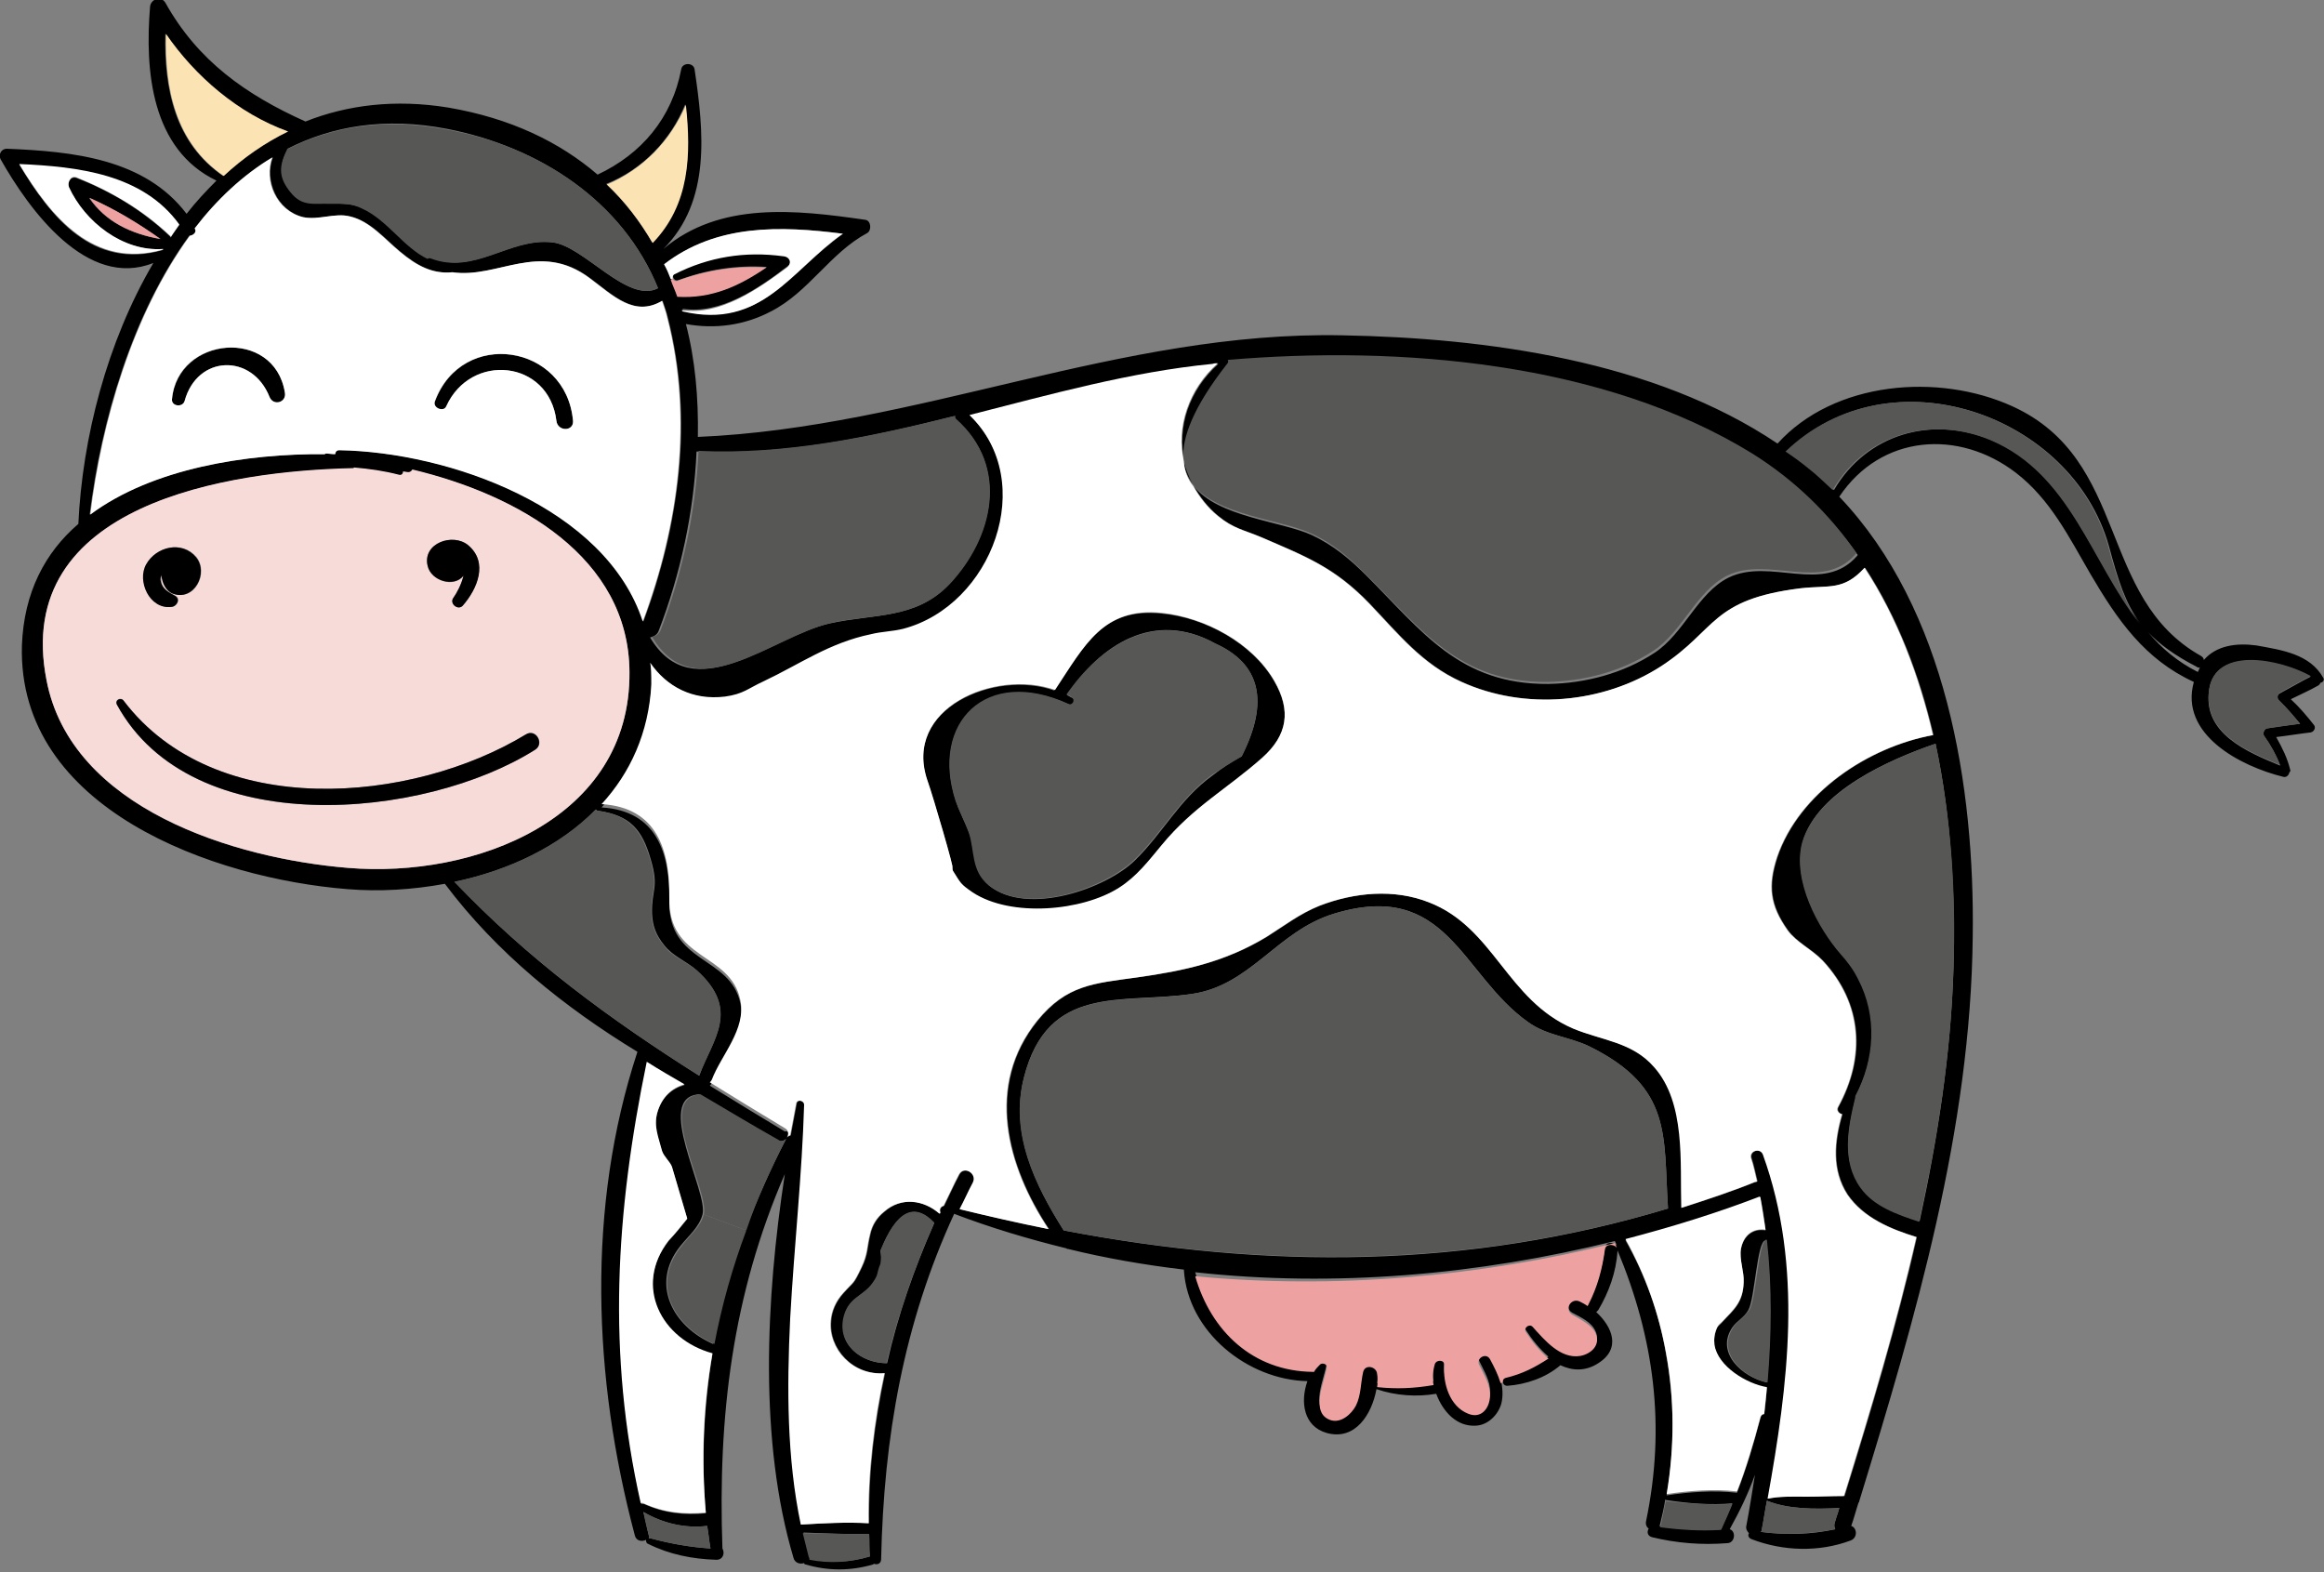 <?xml version="1.0" encoding="UTF-8"?> <svg xmlns="http://www.w3.org/2000/svg" xmlns:xlink="http://www.w3.org/1999/xlink" version="1.1" id="Livello_1" x="0px" y="0px" viewBox="0 0 350 236.8" style="enable-background:new 0 0 350 236.8;" xml:space="preserve"><rect x="0" y="0" width="350" height="236.8" fill="#808080" stroke="none"/> <style type="text/css"> .st0{fill:#575756;} .st1{fill:#EEA1A1;} .st2{fill:#FBE3B3;} .st3{fill:#F7DBD9;} .st4{fill:#FFFFFF;} </style> <g> <path d="M24.5,37.5C24.5,37.5,24.4,37.5,24.5,37.5c-6,0.4-11.7-4-14.1-9.2c-0.3-0.7,0.2-1.8,1.1-1.5c5.2,2,10,4.9,14.1,8.8 c0.1,0.1,0.1,0.1,0.1,0.2c0.4-0.7,0.9-1.3,1.3-1.9c-5.5-7.6-15.2-8.7-24.1-9.1c4.8,8,11.1,15.8,21.5,12.9 C24.5,37.5,24.5,37.5,24.5,37.5z M118.4,171.5c-0.3,0.3-0.8,0.5-1.3,0.2c-3.9-2.2-7.8-4.5-11.8-6.9c-6.9,0.4,1.4,14.7,0.5,18.1 c-0.5,1.9-2.1,3.2-3.3,4.7c-4.7,5.8-1.1,12.2,4.9,14.8c1.1-5.8,2.7-11.6,4.8-17.1C114.1,180.5,116.1,175.9,118.4,171.5L118.4,171.5 z M118.6,171.3c0.2-0.2,0.3-0.3,0.5-0.3c0.3-1.6,0.6-3.2,0.9-4.8c0.1-0.7,1.2-0.5,1.2,0.2c-0.3,10.4-1.5,21.3-2.1,32.2 c-0.5,10.5-0.5,21,1.6,31c3.4-0.2,6.8-0.4,10.2-0.2c-0.1-7.7,0.8-15.2,2.4-22.6c-4.8,0.4-8.5-3.7-8.1-7.9c0.1-1.4,0.7-2.9,1.9-4.2 c1.6-1.8,1.4-1.1,2.7-3.8c1-2.1,0.8-3,1.3-5c0.3-1.4,1-2.5,2.1-3.4c2.6-2.3,6-1.8,8.4,0.3c0-0.1,0.1-0.2,0.1-0.2 c-0.2-0.4,0-0.9,0.5-1c0.8-1.6,1.5-3.2,2.3-4.7c0.7-1.4,2.8-0.2,2.1,1.2c-0.7,1.3-1.3,2.7-2,4c4.5,1.1,8.9,2.1,13.4,3 c-6.3-9.5-9.6-21.6-1.7-31.4c4.4-5.4,8.5-5.6,15-6.5c7.1-1,13.2-2.3,19.5-6.1c2.7-1.7,5-3.5,8-4.7c5.2-2,11.2-2.6,16.5-0.5 c9.8,3.8,11.7,14.7,21.7,19c4.3,1.8,8.9,2,12.2,5.8c4.8,5.4,3.9,14.4,4.1,21.2c3.7-1.2,7.4-2.4,11.1-3.9c0.1,0,0.2,0,0.3-0.1 c-0.3-1.2-0.5-2.3-0.9-3.5c-0.3-1.1,1.4-1.6,1.8-0.5c6.1,16.9,3.8,34.6,0.7,51.8c1.9-0.4,3.9-0.3,5.9-0.3c1.8,0,3.7-0.1,5.6-0.1 c4-12.9,7.9-25.8,10.9-39c-3.9-1.2-8-2.9-10.4-6.4c-2.4-3.7-2-8-0.8-12.1c-0.5-0.1-0.9-0.6-0.6-1.1c4.1-7.5,3.7-15.5-2.3-22 c-1.6-1.7-4-2.8-5.3-4.6c-2.7-3.8-3-6.7-1.6-11c3.3-9.7,13.7-16.6,23.5-18.4c-2.1-9-5.4-17.7-10.3-25.2c-3.2,3.5-5.3,2.6-9.7,3.1 c-13.5,1.7-12.5,6.2-20.9,11.7c-8.8,5.7-20.6,6.7-30.1,2.4c-6-2.7-9.5-7.2-13.9-11.8c-5.3-5.5-9.6-7.1-16.3-10 c-2.6-1.1-4.2-1.3-6.5-3.2c-1.6-1.3-2.8-2.9-3.7-4.5c3.6,4.7,13.3,5.3,17.8,7.4c3.2,1.5,5.7,3.6,8.2,6.1c8.4,8.4,14,16.4,27.4,16.3 c5.6-0.1,11.3-1.6,16-4.7c4.4-2.9,6.5-9,11.1-11.3c6.3-3.1,14.3,2.6,19.4-3.3c0-0.1,0.1-0.1,0.1-0.1c-4.1-5.8-9.3-10.9-15.7-14.9 c-22.4-13.9-53.1-16.4-79-14.1c0.1,0.2,0,0.4-0.1,0.6c-5.1,6.5-6.8,11-6.6,14.4c-1.2-5.2,0.7-10.9,5.1-14.8c-0.3,0-0.5,0-0.8,0.1 c-12.3,1.2-24.4,4.6-36.6,7.7c10.4,10,3.4,28.7-10,32.2c-1.6,0.4-3.2,0.4-4.8,0.8c-6.3,1.3-10.7,4.5-16.2,7.1 c-2.4,1.1-3,1.9-5.8,2.3c-4.9,0.6-8.8-1.5-11.3-5.1c0.1,1.2,0.1,2.4,0.1,3.6c-0.4,7.4-3.2,13.4-7.5,18.1c8.4,0.5,10.3,7,10.2,14.1 c-0.2,9.5,9.2,8.2,10.7,15.4c0.9,4.4-2.9,8.3-4.3,12c-0.1,0.2-0.2,0.3-0.3,0.4c3.7,2.3,7.5,4.6,11.3,6.9 C118.8,170.2,118.9,170.9,118.6,171.3z M349.9,102.1c0.2,0.3-0.1,0.7-0.4,0.7c-0.1,0.2-0.2,0.3-0.3,0.4c-1.4,0.8-2.8,1.4-4.2,2.1 c1.3,1.2,2.4,2.5,3.5,3.9c0.3,0.4,0,1-0.5,1.1c-1.7,0.2-3.5,0.5-5.2,0.7c0.9,1.6,1.7,3.2,2.1,4.9c0.1,0.2,0,0.3-0.1,0.4 c-0.1,0.4-0.4,0.8-0.9,0.7c-6.5-1.6-15.7-6.4-13.5-14.3c-7.4-3.4-11.5-9.3-15.6-16.3c-3.2-5.5-6-11.2-11.2-15.2 c-8.6-6.6-20.3-5.8-26.6,3.6c16.2,17,20.4,43.7,20.1,66.2c-0.3,29.2-8.6,57.4-17.1,85.1c0,0.1,0,0.1-0.1,0.2 c-0.4,1.2-0.7,2.4-1.1,3.5c0.9,0.3,1,1.8-0.1,2.2c-4.8,1.8-10.2,1.6-14.9-0.2c-0.5-0.2-0.6-0.6-0.4-0.9c-0.3-0.3-0.5-0.7-0.4-1.1 c0.5-2.6,0.9-5.2,1.3-7.7c-1,2.8-2.3,5.5-3.8,8.2c1,0.3,0.8,2.1-0.4,2.1c-3.8,0.3-7.6,0-11.3-0.9c-0.7-0.2-0.8-0.8-0.5-1.3 c-0.3-0.2-0.5-0.6-0.4-1.1c3-14.4,1.2-27.6-4.3-40.8c0,0,0,0.1,0,0.1c-0.2,3.2-1.3,6.2-2.9,8.9c-0.1,0.1-0.2,0.2-0.3,0.3 c2.4,2.2,3.8,5.5,0.3,7.7c-2,1.3-4,1.1-5.7,0.3c-2.2,1.9-5.2,2.9-8,3.1c-0.5,0-0.7-0.4-0.7-0.8c0-0.3,0.2-0.6,0.5-0.7 c2.4-0.5,4.4-1.6,6.4-2.9c-1.3-1.1-2.5-2.6-3.4-4c-0.4-0.6,0.5-1.3,1-0.8c1.8,1.9,4.2,4.9,7.2,4.4c1.6-0.3,3.1-1.6,2.3-3.4 c-0.6-1.4-2.2-2.1-3.5-2.8c-1.3-0.7-0.2-2.6,1.1-2c0.4,0.2,0.8,0.4,1.2,0.7c0-0.1,0-0.1,0.1-0.2c1.4-2.7,2.1-5.3,2.5-8.3 c0.1-0.9,1.3-0.9,1.8-0.3c-0.1-0.3-0.2-0.5-0.3-0.7c-20.6,5.1-42.2,7-63.2,4.7c2.4,8.3,8.7,14.3,17.7,14.4c0.1,0,0.1,0,0.2,0 c0.3-0.4,0.6-0.8,0.9-1.1c0.3-0.3,1-0.1,1,0.4c-0.2,2.1-2.8,7.1,0.7,8c1.5,0.4,3-0.9,3.7-2.2c0.8-1.6,0.7-3.4,1.1-5.1 c0.3-1.3,2-0.8,2.1,0.3c0.1,0.6,0.1,1.3,0,2c2.9,0.3,5.5,0.3,8.4-0.3c0,0,0.1,0,0.1,0c-0.2-1.1-0.1-2.3,0.2-3.2 c0.2-0.8,1.4-0.6,1.4,0.2c-0.2,2.7,0.8,6.2,3.6,7.3c1.9,0.8,3.3-0.8,3.3-2.6c0.1-1.7-0.9-3.2-1.6-4.7c-0.5-1.1,1-2,1.6-0.9 c0.7,1.1,1.3,2.3,1.6,3.6c0.3,1.2,0.4,2.5,0.1,3.7c-0.5,1.7-2,3.2-3.8,3.3c-2.9,0.2-5-2.1-6-4.8c0,0,0,0,0,0 c-2.9,0.5-6.1,0.3-9-0.7c-0.7,3.8-3.2,7.8-7.5,6.6c-3.5-1-4-4.7-2.9-7.8c-9-0.2-18-7.4-18.6-16.7c0,0,0,0,0-0.1 c-5.9-0.7-11.7-1.7-17.4-3.1c-0.1,0-0.2,0-0.3-0.1c-5.7-1.4-11.4-3.1-16.9-5.2c-7.6,16.5-10.6,33.6-11,52c0,0.7-0.6,0.9-1.1,0.7 c0,0-0.1,0.1-0.1,0.1c-3.4,1-6.8,1-10.2,0c-0.1,0-0.2-0.1-0.2-0.2c-0.6,0.2-1.4,0-1.6-0.8c-5.2-17.5-4.2-38.9-1.3-57.8 c-7.9,18.2-10.1,36.4-9.4,56.4c0.4,0.7,0.1,1.7-0.9,1.7c-3.6-0.1-7.1-0.8-10.3-2.4c-0.3-0.1-0.3-0.4-0.3-0.6 c-0.6,0.3-1.5,0.2-1.7-0.7c-6.3-23.7-7.3-49.4,0.4-72.8C85,151.7,74.8,143.5,67,133.1c-4.9,0.9-9.9,1.2-14.7,0.8 c-20-1.6-49.7-12-49-36.7c0.3-8,3.5-14,8.5-18.3c0.6-12.9,4.3-27.4,11.3-39.3c-10,4-18.7-8-23-15.6c-0.4-0.7,0.1-1.6,0.9-1.6 c10,0.4,20.8,1.5,27.1,9.8c1.4-1.8,2.9-3.4,4.5-5c-9.8-4.7-10.8-16.5-10-26.2c0.1-1.1,1.6-1.7,2.3-0.6c4.9,8.8,12.2,13.9,21.1,17.9 c6.3-2.5,13.5-3.4,21.5-2.1c9.4,1.6,16.8,5.2,22.5,10.1c6.6-3.1,11.2-8.5,12.6-15.9c0.2-1,1.8-1,2,0c1.4,9.4,2.5,19.9-4.7,27.1 c8.5-7.2,20-5.9,30.4-4.4c0.9,0.1,1,1.6,0.3,2c-5.6,3-8.8,8.9-14.5,11.8c-4,2.1-8.4,2.7-12.8,1.9c1.4,5.4,1.9,11.1,1.8,17 c33.1-1.4,63.5-16,97.1-15.3c21.7,0.4,46.9,3.8,65.5,16.3c8.5-9.4,24.2-10.7,35.4-5.6c17.7,8.1,12.7,28.8,28.4,37.6 c0.3,0.2,0.4,0.4,0.4,0.6c1.9-2.2,4.9-2.6,7.9-2.2C343.7,97.9,347.9,98.5,349.9,102.1z M341.4,109.7c1.7-0.3,3.3-0.5,5-0.7 c-1-1.2-2-2.4-3.2-3.5c-0.3-0.3-0.3-0.9,0.2-1.1c1.5-0.8,3-1.7,4.6-2.5c-4.7-2.6-14.4-4.5-15.3,2c-1,6.5,5.6,9.3,10.7,11.4 c-0.6-1.6-1.4-3-2.4-4.4C340.7,110.5,341,109.8,341.4,109.7z M331,101.2c0.1-0.2,0.2-0.4,0.3-0.7c-0.2,0.1-0.4,0-0.5-0.1 c-3.3-1.7-5.6-3.4-7.3-5.2C325.5,97.6,328,99.7,331,101.2z M322.3,93.8c-2.2-2.9-3.3-6.4-4.7-11.6C312,62.4,284.7,52.8,269.1,68 c1.1,0.8,2.3,1.6,3.4,2.5c1.3,1,2.5,2.2,3.7,3.3c4.9-8.4,14.7-11.3,23.8-7.5C311.8,71.3,314.9,84.5,322.3,93.8z M294.2,145.9 c0.3-10.9-0.3-22.7-2.7-33.9c-7,2.4-17.9,7.2-20,14.8c-1.6,5.7,2.4,12.9,5.8,16.8c1,1.2,1.9,2.3,2.6,3.7c3,5.8,2.5,12.2-0.4,17.7 c0,0.1,0.1,0.1,0,0.2c-1.1,4.5-2.2,9.6,0.8,13.6c2.1,2.8,5.5,4.1,8.8,5.1C291.8,171.5,293.8,158.8,294.2,145.9z M276.3,229.4 c0.2-0.8,0.5-1.5,0.7-2.3c-3.6,0.2-7.8,0.2-10.9-1.1c-0.3,1.5-0.5,3-0.8,4.5c0,0.1-0.1,0.1-0.1,0.2c3.8,0.5,7.5,0.4,11.2-0.4 C276.3,230.1,276.2,229.7,276.3,229.4z M266.1,208.2c0.6-7.2,0.7-14.3-0.1-21.5c-0.1,0-0.1,0.1-0.1,0.1c-1.3,0-1.6,8.8-2.6,10.5 c-0.6,1.1-1.7,1.6-2.4,2.6C258.3,203.7,262.4,207.4,266.1,208.2z M265.7,213c0.2-1.4,0.3-2.7,0.4-4c-3-0.5-7.4-3.1-7.9-6.4 c-0.1-0.8,0-1.7,0.4-2.6c0.2-0.4,0.6-0.6,0.8-0.9c1.8-1.9,3.1-2.9,3.2-5.9c0.1-1.6-0.7-3.5-0.4-5.1c0.4-2,1.8-3.1,3.7-2.8 c-0.2-1.7-0.4-3.3-0.8-5c-0.1,0-0.1,0.1-0.1,0.1c-6.6,2.5-13.3,4.6-20.2,6.4c3,5.3,5.1,11.1,6.1,17.1c1.3,7,1.3,14.2,0.1,21.3 c3.3-0.5,7.1-0.8,10.5-0.4c0,0,0,0,0.1,0c1.4-3.6,2.5-7.3,3.5-11.1C265.2,213.2,265.4,213,265.7,213z M259.2,230.3 c0.6-1.3,1.1-2.6,1.7-3.9c-3.2,0.3-6.8,0-10-0.5c0,0-0.1-0.1-0.1-0.1c-0.2,1.3-0.5,2.5-0.8,3.8c0,0.1-0.1,0.1-0.1,0.2 C253.1,230.3,256.2,230.5,259.2,230.3z M251.2,182c0,0,0-0.1,0-0.1c-0.7-10.9,0.7-18.1-11.8-24.3c-3.1-1.5-6.4-1.6-9.3-3.7 c-10.1-7.2-12.1-21.5-29.2-16.3c-8.6,2.6-12.6,10.9-21.5,12.1c-10.5,1.5-21.6-1.6-25.2,12.6c-2.1,8.4,1.7,16.2,6,23 C190.9,191.2,221.1,191.1,251.2,182z M142.9,88c6.6-7,9.2-17.7,1-24.9c-0.1-0.1-0.2-0.3-0.3-0.4c-12.7,3.2-25.5,5.9-38.7,5.3 c-0.4,9.1-2.4,18.4-5.7,27c-0.2,0.6-0.8,0.9-1.3,1c6.5,10.9,18.2-0.1,27-2.1C131.6,92.4,137.9,93.3,142.9,88z M140.7,184.2 c-3-3.2-5.7-1.8-8.1,4.2c0.1,0.6,0.2,1.3,0.1,1.9c-0.7,1.7-0.2,1.5-1.2,2.9c-1.4,2-3.5,2.1-4.3,4.9c-1.2,4.4,2.5,7.2,6.4,7.2 C135.2,198.1,137.7,191,140.7,184.2z M131,234.4c-0.1-1.1-0.1-2.3-0.1-3.4c-3.3,0.1-6.6-0.1-9.9-0.2c0.3,1.2,0.6,2.4,0.9,3.6 c0.1,0.2,0.1,0.3,0.1,0.4C125,235.4,128,235.3,131,234.4z M127,35.2c-9.4-1.2-19-1.5-26.9,4.6c0.3,0.7,0.7,1.5,1,2.2 c0.3,0.9,0.7,1.7,1,2.6c5.2,0.3,9.2-1.6,13.4-4.4c-4.6-0.3-9,0.4-13.4,2c-0.3,0.1-0.6-0.1-0.7-0.4c-0.1-0.2,0-0.5,0.3-0.7 c5.2-2.6,10.7-3.5,16.4-2.7c0.9,0.1,1.3,1.1,0.5,1.7c-4.3,3.3-10.1,7.3-15.8,6.4c0,0.1,0.1,0.1,0.1,0.2c0,0,0.1,0,0.1,0 C114.7,49.7,119.1,40.7,127,35.2z M107,233.2c-0.2-1.1-0.3-2.3-0.5-3.4c-3.4,0.4-6.7-0.4-9.6-2.1c0.3,1.1,0.5,2.3,0.8,3.5 c0.1,0.2,0.1,0.4,0,0.5c0.1,0,0.2-0.1,0.4,0C101.1,232.5,104,233,107,233.2z M106.3,227.9c-0.7-8-0.3-16.1,1-24 c-7.8-2.1-12-10.1-6.6-17c1-1.1,1.9-2.2,2.8-3.3l-2.3-7.8c-0.3-0.8-1.3-1.6-1.5-2.4c-0.6-2-1.3-3.7-0.7-5.8 c0.6-2.3,2.1-3.6,4.1-4.2c-1.9-1.1-3.8-2.2-5.6-3.4c-4.7,22.8-6,43.9-0.9,66.5c0.1,0,0.2,0,0.4,0 C100,227.9,103.1,228.2,106.3,227.9z M105.3,162c2-5.5,6.3-9.9-0.4-15.9c-1.6-1.4-3.6-2.1-4.9-3.8c-1.2-1.5-1.7-2.8-1.8-4.7 c-0.1-3.7,1.1-3.8-0.2-8.2c-1.3-4.5-3.1-6.6-7.9-7.3c-0.2,0-0.3-0.1-0.3-0.2c-5.5,5.6-13.2,9.2-21.3,10.9 C79.5,144.5,92,153.6,105.3,162z M98.2,36.5c5.6-5.8,5.9-13.3,5-20.8c-2.2,5.4-6.4,9.8-11.9,12C94.1,30.4,96.4,33.3,98.2,36.5z M96.9,93.6c5.4-14.5,7.6-30.5,3.7-45.7c-0.2-0.9-0.5-1.7-0.8-2.6c-4.2,2.5-7.4-0.8-10.9-3.4c-7.6-5.7-13.8,0.1-20.7-0.9 c-3,0.3-5.4-1-7.9-3.1c-2.3-1.9-4.5-4.6-7.5-5.3c-2.3-0.6-4.7,0.6-7.1,0.1c-4-1-5.9-5.5-4.6-9c-4.5,2.7-8.4,6.4-11.7,10.7 c0.2,0.6-0.3,1.1-0.9,1.1c-8.6,11.8-13.3,28-15,42c9.4-7,23.6-9.2,35.3-9.1c0.1,0,0.1-0.1,0.2-0.1c0.4,0,0.9,0.1,1.4,0.1 c0-0.3,0.2-0.6,0.6-0.6C67.6,68,91.3,76.3,96.9,93.6z M83.2,36.5c4.7,0.5,11.3,9.3,15.9,6.9c-5.3-13.1-17.9-21.3-31.8-24 c-9.4-1.8-17.3-0.4-24,3c0,0.1,0,0.2-0.1,0.3c-1.2,2.5-1,4.1,0.6,6.1c1.8,2.3,3.5,1.7,6.1,1.8c1.7,0.1,3,0,4.7,0.7 c3.8,1.7,6.2,5.9,9.9,7.6c0.1-0.1,0.2-0.1,0.4-0.1C71.5,41.5,76.7,35.7,83.2,36.5z M52.4,130.7c19,1.6,42.6-7.3,42.4-29.5 C94.7,83.9,78,74.5,62.2,70.8c-0.1,0.2-0.3,0.5-0.6,0.4c-0.3,0-0.5-0.1-0.8-0.1c0,0.3-0.2,0.6-0.6,0.5c-2.3-0.6-4.5-0.9-6.8-1.1 c-0.1,0-0.1,0.1-0.2,0.1C34.6,70.9,1.8,75.8,7,102.4C10.7,121.8,35.3,129.3,52.4,130.7z M33.6,26.5c2.9-2.7,6.2-5,9.7-6.7 c-7.5-2.6-13.9-8.2-18.4-14.7C24.7,13.3,26.3,21.5,33.6,26.5z M24.1,36c-3.3-2.4-6.9-4.6-10.7-6.2C15.9,33.4,19.7,35.2,24.1,36z"></path> <path class="st0" d="M346.4,109c-1.7,0.2-3.3,0.5-5,0.7c-0.4,0.1-0.7,0.7-0.4,1.1c1,1.4,1.8,2.9,2.4,4.4 c-5.1-2.1-11.6-4.8-10.7-11.4c1-6.5,10.6-4.6,15.3-2c-1.6,0.8-3.1,1.7-4.6,2.5c-0.4,0.2-0.5,0.8-0.2,1.1 C344.4,106.6,345.4,107.8,346.4,109z"></path> <path class="st0" d="M317.5,82.3c1.4,5.2,2.6,8.7,4.7,11.6c-7.3-9.3-10.4-22.5-22.4-27.6c-9.1-3.8-18.9-0.9-23.8,7.5 c-1.2-1.1-2.4-2.3-3.7-3.3c-1.1-0.9-2.2-1.7-3.4-2.5C284.7,52.8,312,62.4,317.5,82.3z"></path> <path class="st0" d="M291.5,112c2.4,11.2,3.1,23,2.7,33.9c-0.4,12.9-2.4,25.6-5.2,38.1c-3.3-1.1-6.8-2.3-8.8-5.1 c-2.9-4-1.9-9.1-0.8-13.6c0-0.1,0-0.1,0-0.2c2.9-5.5,3.4-12,0.4-17.7c-0.7-1.4-1.6-2.6-2.6-3.7c-3.4-3.9-7.3-11.1-5.8-16.8 C273.6,119.3,284.5,114.4,291.5,112z"></path> <path class="st0" d="M279.6,83.3c-0.1,0-0.1,0.1-0.1,0.1c-5.1,5.9-13.2,0.2-19.4,3.3c-4.6,2.3-6.7,8.4-11.1,11.3 c-4.7,3.1-10.4,4.6-16,4.7c-13.3,0.1-18.9-7.9-27.4-16.3c-2.5-2.5-4.9-4.6-8.2-6.1c-4.6-2.1-14.2-2.7-17.8-7.4 c-0.7-1.2-1.1-2.4-1.4-3.7c-0.2-3.3,1.5-7.9,6.6-14.4c0.2-0.2,0.2-0.4,0.1-0.6c25.9-2.2,56.6,0.3,79,14.1 C270.3,72.3,275.5,77.4,279.6,83.3z"></path> <path class="st0" d="M277,227.1c-0.2,0.8-0.5,1.5-0.7,2.3c-0.1,0.3-0.1,0.7,0.1,0.9c-3.8,0.7-7.4,0.9-11.2,0.4 c0-0.1,0.1-0.1,0.1-0.2c0.3-1.5,0.5-3,0.8-4.5C269.3,227.3,273.4,227.3,277,227.1z"></path> <path class="st0" d="M266.1,186.7c0.8,7.2,0.7,14.3,0.1,21.5c-3.7-0.8-7.8-4.5-5.1-8.4c0.7-1,1.7-1.5,2.4-2.6 c1-1.6,1.3-10.5,2.6-10.5C266,186.8,266,186.7,266.1,186.7z"></path> <path class="st0" d="M260.9,226.5c-0.5,1.3-1.1,2.6-1.7,3.9c-3.1,0.2-6.1,0-9.2-0.4c0-0.1,0.1-0.1,0.1-0.2c0.3-1.3,0.5-2.6,0.8-3.8 c0,0,0.1,0.1,0.1,0.1C254.1,226.4,257.7,226.7,260.9,226.5z"></path> <path class="st0" d="M251.2,181.9c0,0.1,0,0.1,0,0.1c-30.1,9-60.3,9.1-91,3.3c-4.3-6.8-8.2-14.6-6-23c3.6-14.2,14.7-11,25.2-12.6 c9-1.3,13-9.5,21.5-12.1c17.1-5.2,19,9.1,29.2,16.3c2.9,2.1,6.2,2.2,9.3,3.7C251.9,163.8,250.5,171,251.2,181.9z"></path> <path class="st1" d="M243.2,187.2c0.1,0.2,0.2,0.5,0.3,0.7c-0.5-0.6-1.7-0.6-1.8,0.3c-0.4,2.9-1.1,5.6-2.5,8.3 c0,0.1-0.1,0.1-0.1,0.2c-0.4-0.3-0.8-0.5-1.2-0.7c-1.3-0.6-2.4,1.2-1.1,2c1.2,0.7,2.9,1.5,3.5,2.8c0.8,1.8-0.7,3.1-2.3,3.4 c-3,0.5-5.4-2.4-7.2-4.4c-0.5-0.5-1.4,0.2-1,0.8c0.9,1.4,2,2.8,3.4,4c-2,1.3-3.9,2.3-6.4,2.9c-0.4,0.1-0.5,0.4-0.5,0.7l-0.3,0.1 c-0.4-1.3-1-2.5-1.6-3.6c-0.6-1.1-2.2-0.1-1.6,0.9c0.7,1.5,1.7,3,1.6,4.7c-0.1,1.9-1.4,3.4-3.3,2.6c-2.8-1.1-3.8-4.6-3.6-7.3 c0.1-0.8-1.1-0.9-1.4-0.2c-0.3,1-0.4,2.1-0.2,3.2c0,0-0.1,0-0.1,0c-2.9,0.5-5.5,0.6-8.4,0.3c0.1-0.7,0.1-1.4,0-2 c-0.1-1.1-1.8-1.5-2.1-0.3c-0.4,1.7-0.3,3.5-1.1,5.1c-0.7,1.3-2.2,2.6-3.7,2.2c-3.4-1-0.9-6-0.7-8c0.1-0.5-0.7-0.7-1-0.4 c-0.3,0.3-0.7,0.7-0.9,1.1c-0.1,0-0.1,0-0.2,0c-9-0.1-15.3-6.1-17.7-14.4C201,194.2,222.7,192.3,243.2,187.2z"></path> <path d="M191.9,102.6c2.6,4.5,2,8.2-1.8,11.6c-5.3,4.7-10.4,7.4-15.1,13.1c-2,2.4-3.8,4.8-6.5,6.5c-5.5,3.5-16.2,4.5-22,0.7 c-1.9-1.3-1.8-1.4-3-3.3c-0.1-0.2,0-0.5-0.1-0.6c0.5,1-2.9-10.7-3.7-12.9c-3.9-10.9,10.1-16.9,19.1-13.7c0,0,0-0.1,0-0.1 c4.5-6.7,7.2-12.4,16.1-11.5C181.5,93,188.6,96.9,191.9,102.6z M187,113.9c4.2-8.3,2.8-13.9-4-17c-9.2-5.1-17.3,0.2-22.3,7.8 c0.3,0.1,0.5,0.3,0.8,0.4c0.6,0.4,0.1,1.3-0.5,1c-12.5-5.7-20.9,2.9-17,14.6c0.4,1.4,1.5,3.4,2,4.8c0.9,2.6,0.4,5.7,3,7.9 c5.8,4.6,17.6,0.4,21.9-3.8c4.3-4.2,6.7-9.2,11.7-12.8C184,115.7,185.5,114.7,187,113.9z"></path> <path class="st0" d="M183,96.9c6.8,3,8.2,8.7,4,17c-1.5,0.9-3,1.8-4.5,2.8c-4.9,3.6-7.4,8.6-11.7,12.8c-4.4,4.2-16.1,8.5-21.9,3.8 c-2.7-2.1-2.1-5.3-3-7.9c-0.5-1.4-1.5-3.4-2-4.8c-3.8-11.8,4.6-20.3,17-14.6c0.6,0.3,1.1-0.6,0.5-1c-0.2-0.2-0.5-0.3-0.8-0.4 C165.8,97.1,173.9,91.9,183,96.9z"></path> <path d="M178.2,69.2c0.3,1.3,0.8,2.5,1.4,3.7C178.9,71.8,178.3,70.6,178.2,69.2z"></path> <path class="st0" d="M144,63.1c8.1,7.2,5.6,17.9-1,24.9c-5.1,5.3-11.4,4.4-17.8,5.8c-8.8,2-20.5,13.1-27,2.1c0.5-0.1,1-0.3,1.3-1 c3.3-8.6,5.3-17.9,5.7-27c13.1,0.6,25.9-2.1,38.7-5.3C143.8,62.8,143.9,63,144,63.1z"></path> <path class="st0" d="M132.6,188.3c2.4-6,5.1-7.3,8.1-4.2c-3,6.9-5.5,13.9-7.2,21.2c-3.9-0.1-7.6-2.9-6.4-7.2 c0.8-2.8,2.9-2.9,4.3-4.9c1-1.4,0.5-1.2,1.2-2.9C132.7,189.6,132.7,188.9,132.6,188.3z"></path> <path class="st0" d="M130.9,231c0.1,1.1,0,2.3,0.1,3.4c-3,0.9-6,1.1-9.1,0.5c0-0.1,0-0.3-0.1-0.4c-0.3-1.2-0.6-2.4-0.9-3.6 C124.3,230.9,127.6,231.1,130.9,231z"></path> <path class="st0" d="M118.4,171.5L118.4,171.5c-2.3,4.5-4.4,9-6,13.8l-6.4-2.4c0.9-3.4-7.5-17.6-0.5-18.1c3.9,2.3,7.9,4.7,11.8,6.9 C117.7,172,118.1,171.8,118.4,171.5z"></path> <path class="st1" d="M102,42.3c4.3-1.6,8.8-2.3,13.4-2c-4.1,2.8-8.2,4.7-13.4,4.4c-0.3-0.9-0.7-1.7-1-2.6l0.3-0.1 C101.4,42.2,101.7,42.4,102,42.3z"></path> <path class="st0" d="M106,182.9l6.4,2.4c-2.1,5.6-3.7,11.3-4.8,17.1c-6.1-2.6-9.7-9-4.9-14.8C103.8,186.1,105.5,184.8,106,182.9z"></path> <path class="st0" d="M106.5,229.8c0.2,1.1,0.3,2.3,0.5,3.4c-3-0.2-5.9-0.7-8.9-1.5c-0.1-0.1-0.2,0-0.4,0c0.1-0.2,0.1-0.3,0-0.5 c-0.3-1.2-0.6-2.3-0.8-3.5C99.8,229.4,103.2,230.2,106.5,229.8z"></path> <path class="st0" d="M104.9,146.1c6.7,6,2.5,10.3,0.4,15.9c-13.3-8.4-25.8-17.6-36.9-29.2c8.1-1.7,15.8-5.3,21.3-10.9 c0.1,0.1,0.2,0.2,0.3,0.2c4.8,0.7,6.6,2.9,7.9,7.3c1.3,4.5,0.1,4.5,0.2,8.2c0.1,1.9,0.6,3.2,1.8,4.7 C101.2,144.1,103.3,144.8,104.9,146.1z"></path> <path class="st2" d="M103.3,15.8c0.8,7.5,0.6,15-5,20.8c-1.9-3.2-4.1-6.2-6.9-8.8C96.8,25.5,101,21.2,103.3,15.8z"></path> <path class="st0" d="M99.1,43.4c-4.5,2.4-11.2-6.4-15.9-6.9c-6.5-0.7-11.7,5-18.4,2.4c-0.2-0.1-0.3,0-0.4,0.1 c-3.6-1.7-6.1-5.9-9.9-7.6c-1.6-0.8-2.9-0.7-4.7-0.7c-2.6-0.1-4.3,0.5-6.1-1.8c-1.6-2-1.8-3.6-0.6-6.1c0.1-0.1,0.1-0.2,0.1-0.3 c6.7-3.4,14.6-4.8,24-3C81.2,22,93.8,30.3,99.1,43.4z"></path> <path class="st3" d="M94.8,101.2c0.2,22.2-23.4,31.1-42.4,29.5c-17-1.4-41.7-8.9-45.4-28.3C1.8,75.8,34.6,70.9,53.1,70.5 c0.1,0,0.2,0,0.2-0.1c2.3,0.2,4.5,0.5,6.8,1.1c0.4,0.1,0.6-0.2,0.6-0.5c0.3,0,0.5,0.1,0.8,0.1c0.3,0,0.5-0.2,0.6-0.4 C78,74.5,94.7,83.9,94.8,101.2z M80.6,112.9c1.5-0.9,0.1-3.3-1.4-2.3c-17.1,10.4-46.8,13.1-60.6-5.1c-0.4-0.6-1.4-0.1-1,0.6 C28.8,126.8,64,123.4,80.6,112.9z M69.7,91.2c2.1-2.5,3.9-6.5,0.8-9.1c-2.3-1.9-6.9-0.3-6.1,3.1c0.5,2.3,4,3.4,5.4,1.5 c-0.3,1.3-1,2.6-1.5,3.3C67.6,90.9,69,92,69.7,91.2z M26.1,89.4c3.2,1.2,5.4-3.1,3.5-5.5c-2.1-2.5-6-1.7-7.5,1.1 c-1.4,2.6,0.6,6.8,3.8,6.4c0.8-0.1,1.4-1.3,0.5-1.7c-0.9-0.5-2-1-2.1-2.2c-0.1-0.3,0-0.6,0.1-0.9C24.4,87.8,25,89,26.1,89.4z"></path> <path d="M86.3,63.4c0.1,1.6-2.3,1.6-2.5,0c-1.1-9.2-12.9-10.4-16.6-2.2c-0.4,1-2.1,0.3-1.7-0.7C69.6,49.4,85.3,51.8,86.3,63.4z"></path> <path d="M79.2,110.6c1.5-0.9,2.8,1.4,1.4,2.3c-16.6,10.5-51.7,13.9-63-6.8c-0.3-0.7,0.6-1.1,1-0.6C32.4,123.7,62.1,121,79.2,110.6z "></path> <path d="M70.5,82.1c3.1,2.6,1.4,6.6-0.8,9.1C69,92,67.6,90.9,68.3,90c0.5-0.7,1.2-2,1.5-3.3c-1.4,1.8-4.9,0.8-5.4-1.5 C63.6,81.8,68.2,80.2,70.5,82.1z"></path> <path d="M42.9,59.1c0.3,1.5-1.7,2.1-2.3,0.7c-2.6-6.6-10.9-6.4-12.8,0.6c-0.3,1-2,0.8-1.9-0.2C26.8,50.6,41.3,49.3,42.9,59.1z"></path> <path class="st2" d="M43.4,19.8c-3.5,1.7-6.8,4-9.7,6.7c-7.3-5-8.9-13.2-8.7-21.4C29.4,11.5,35.9,17.1,43.4,19.8z"></path> <path d="M29.5,83.9c2,2.4-0.3,6.7-3.5,5.5c-1-0.4-1.6-1.6-1.7-2.8c-0.1,0.3-0.2,0.6-0.1,0.9c0.2,1.2,1.2,1.7,2.1,2.2 c0.9,0.5,0.4,1.6-0.5,1.7c-3.3,0.4-5.2-3.9-3.8-6.4C23.5,82.3,27.4,81.4,29.5,83.9z"></path> <g> <path class="st4" d="M98.1,103c-0.4,7.4-3.2,13.4-7.5,18.1c8.4,0.5,10.3,7,10.2,14.1c-0.2,9.5,9.2,8.2,10.7,15.4 c0.9,4.4-2.9,8.3-4.3,12c-0.1,0.2-0.2,0.3-0.3,0.4c3.7,2.3,7.5,4.6,11.3,6.9c0.6,0.3,0.6,1,0.3,1.4c0.2-0.2,0.3-0.3,0.5-0.3 c0.3-1.6,0.6-3.2,0.9-4.8c0.1-0.7,1.2-0.5,1.2,0.2c-0.3,10.4-1.5,21.3-2.1,32.2c-0.5,10.5-0.5,21,1.6,31c3.4-0.2,6.8-0.4,10.2-0.2 c-0.1-7.7,0.8-15.2,2.4-22.6c-4.8,0.4-8.5-3.7-8.1-7.9c0.1-1.4,0.7-2.9,1.9-4.2c1.6-1.8,1.4-1.1,2.7-3.8c1-2.1,0.8-3,1.3-5 c0.3-1.4,1-2.5,2.1-3.4c2.6-2.3,6-1.8,8.4,0.3c0-0.1,0.1-0.2,0.1-0.2c-0.2-0.4,0-0.9,0.5-1c0.8-1.6,1.5-3.2,2.3-4.7 c0.7-1.4,2.8-0.2,2.1,1.2c-0.7,1.3-1.3,2.7-2,4c4.5,1.1,8.9,2.1,13.4,3c-6.3-9.5-9.6-21.6-1.7-31.4c4.4-5.4,8.5-5.6,15-6.5 c7.1-1,13.2-2.3,19.5-6.1c2.7-1.7,5-3.5,8-4.7c5.2-2,11.2-2.6,16.5-0.5c9.8,3.8,11.7,14.7,21.7,19c4.3,1.8,8.9,2,12.2,5.8 c4.8,5.4,3.9,14.4,4.1,21.2c3.7-1.2,7.4-2.4,11.1-3.9c0.1,0,0.2,0,0.3-0.1c-0.3-1.2-0.5-2.3-0.9-3.5c-0.3-1.1,1.4-1.6,1.8-0.5 c6.1,16.9,3.8,34.6,0.7,51.8c1.9-0.4,3.9-0.3,5.9-0.3c1.8,0,3.7-0.1,5.6-0.1c4-12.9,7.9-25.8,10.9-39c-3.9-1.2-8-2.9-10.4-6.4 c-2.4-3.7-2-8-0.8-12.1c-0.5-0.1-0.9-0.6-0.6-1.1c4.1-7.5,3.7-15.5-2.3-22c-1.6-1.7-4-2.8-5.3-4.6c-2.7-3.8-3-6.7-1.6-11 c3.3-9.7,13.7-16.6,23.5-18.4c-2.1-9-5.4-17.7-10.3-25.2c-3.2,3.5-5.3,2.6-9.7,3.1c-13.5,1.7-12.5,6.2-20.9,11.7 c-8.8,5.7-20.6,6.7-30.1,2.4c-6-2.7-9.5-7.2-13.9-11.8c-5.3-5.5-9.6-7.1-16.3-10c-2.6-1.1-4.2-1.3-6.5-3.2 c-1.6-1.3-2.8-2.9-3.7-4.5c-0.8-1-1.3-2.2-1.4-3.7c-1.2-5.2,0.7-10.9,5.1-14.8c-0.3,0-0.5,0-0.8,0.1c-12.3,1.2-24.4,4.6-36.6,7.7 c10.4,10,3.4,28.7-10,32.2c-1.6,0.4-3.2,0.4-4.8,0.8c-6.3,1.3-10.7,4.5-16.2,7.1c-2.4,1.1-3,1.9-5.8,2.3 c-4.9,0.6-8.8-1.5-11.3-5.1C98.1,100.5,98.1,101.7,98.1,103z M158.9,103.9C158.9,103.9,158.9,103.8,158.9,103.9 c4.5-6.8,7.3-12.5,16.1-11.6c6.5,0.7,13.6,4.5,16.9,10.2c2.6,4.5,2,8.2-1.8,11.6c-5.3,4.7-10.4,7.4-15.1,13.1 c-2,2.4-3.8,4.8-6.5,6.5c-5.5,3.5-16.2,4.5-22,0.7c-1.9-1.3-1.8-1.4-3-3.3c-0.1-0.2,0-0.5-0.1-0.6c0.5,1-2.9-10.7-3.7-12.9 C135.9,106.6,149.9,100.7,158.9,103.9z"></path> <path class="st4" d="M265.1,180.2c0.3,1.7,0.5,3.3,0.8,5c-1.9-0.3-3.3,0.8-3.7,2.8c-0.3,1.6,0.5,3.5,0.4,5.1 c-0.1,2.9-1.4,4-3.2,5.9c-0.3,0.3-0.6,0.5-0.8,0.9c-0.4,0.9-0.5,1.7-0.4,2.6c0.5,3.3,4.9,5.9,7.9,6.4c-0.1,1.4-0.3,2.7-0.4,4 c-0.3,0.1-0.5,0.2-0.6,0.6c-1,3.8-2.1,7.5-3.5,11.1c0,0,0,0-0.1,0c-3.3-0.4-7.1-0.1-10.5,0.4c1.2-7.1,1.2-14.3-0.1-21.3 c-1.1-6-3.1-11.7-6.1-17.1c6.9-1.8,13.7-3.9,20.2-6.4C265,180.3,265.1,180.3,265.1,180.2z"></path> <path class="st4" d="M102.8,46.9C102.8,46.9,102.8,46.9,102.8,46.9c-0.1-0.1-0.1-0.1-0.1-0.2c5.7,0.9,11.5-3.2,15.8-6.4 c0.8-0.6,0.5-1.6-0.5-1.7c-5.8-0.8-11.3,0.1-16.4,2.7c-0.3,0.1-0.3,0.4-0.3,0.7L101,42c-0.3-0.8-0.6-1.5-1-2.2 c7.9-6.1,17.5-5.8,26.9-4.6C119.1,40.7,114.7,49.7,102.8,46.9z"></path> <path class="st4" d="M103.1,163.3c-1.9,0.5-3.4,1.9-4.1,4.2c-0.6,2.1,0.2,3.8,0.7,5.8c0.3,0.9,1.2,1.6,1.5,2.4l2.3,7.8 c-0.9,1.1-1.8,2.3-2.8,3.3c-5.3,6.9-1.1,14.9,6.6,17c-1.4,7.9-1.7,16-1,24c-3.3,0.3-6.3,0-9.4-1.4c-0.1-0.1-0.3-0.1-0.4,0 c-5.1-22.6-3.8-43.7,0.9-66.5C99.3,161.1,101.2,162.2,103.1,163.3z"></path> <path class="st4" d="M28.6,35.5c-8.6,11.8-13.3,28-15,42c9.4-7,23.6-9.2,35.3-9.1c0.1,0,0.1-0.1,0.2-0.1c0.4,0,0.9,0.1,1.4,0.1 c0-0.3,0.2-0.6,0.6-0.6c16.5,0.3,40.1,8.6,45.7,25.8c5.4-14.5,7.6-30.5,3.7-45.7c-0.2-0.9-0.5-1.7-0.8-2.6 c-4.2,2.5-7.4-0.8-10.9-3.4c-7.6-5.7-13.8,0.1-20.7-0.9c-3,0.3-5.4-1-7.9-3.1c-2.3-1.9-4.5-4.6-7.5-5.3c-2.3-0.6-4.7,0.6-7.1,0.1 c-4-1-5.9-5.5-4.6-9c-4.5,2.7-8.4,6.4-11.7,10.7C29.7,34.9,29.2,35.4,28.6,35.5z M65.5,60.4c4.1-11,19.8-8.6,20.8,3 c0.1,1.6-2.3,1.6-2.5,0c-1.1-9.2-12.9-10.4-16.6-2.2C66.8,62.1,65.1,61.4,65.5,60.4z M25.9,60.1c0.8-9.5,15.4-10.8,17-1 c0.3,1.5-1.7,2.1-2.3,0.7c-2.6-6.6-10.9-6.4-12.8,0.6C27.5,61.4,25.8,61.2,25.9,60.1z"></path> <path class="st4" d="M27,33.8c-0.4,0.6-0.9,1.3-1.3,1.9c0-0.1,0-0.2-0.1-0.2c-4.1-3.9-8.9-6.7-14.1-8.8c-0.9-0.3-1.4,0.8-1.1,1.5 c2.4,5.2,8.1,9.7,14.1,9.3c0,0,0,0,0.1,0c0,0,0,0.1-0.1,0.1C14.1,40.5,7.7,32.7,2.9,24.7C11.8,25.1,21.5,26.2,27,33.8z"></path> </g> <path class="st1" d="M13.5,29.8c3.8,1.7,7.3,3.8,10.7,6.2C19.7,35.2,15.9,33.4,13.5,29.8z"></path> </g> </svg> 